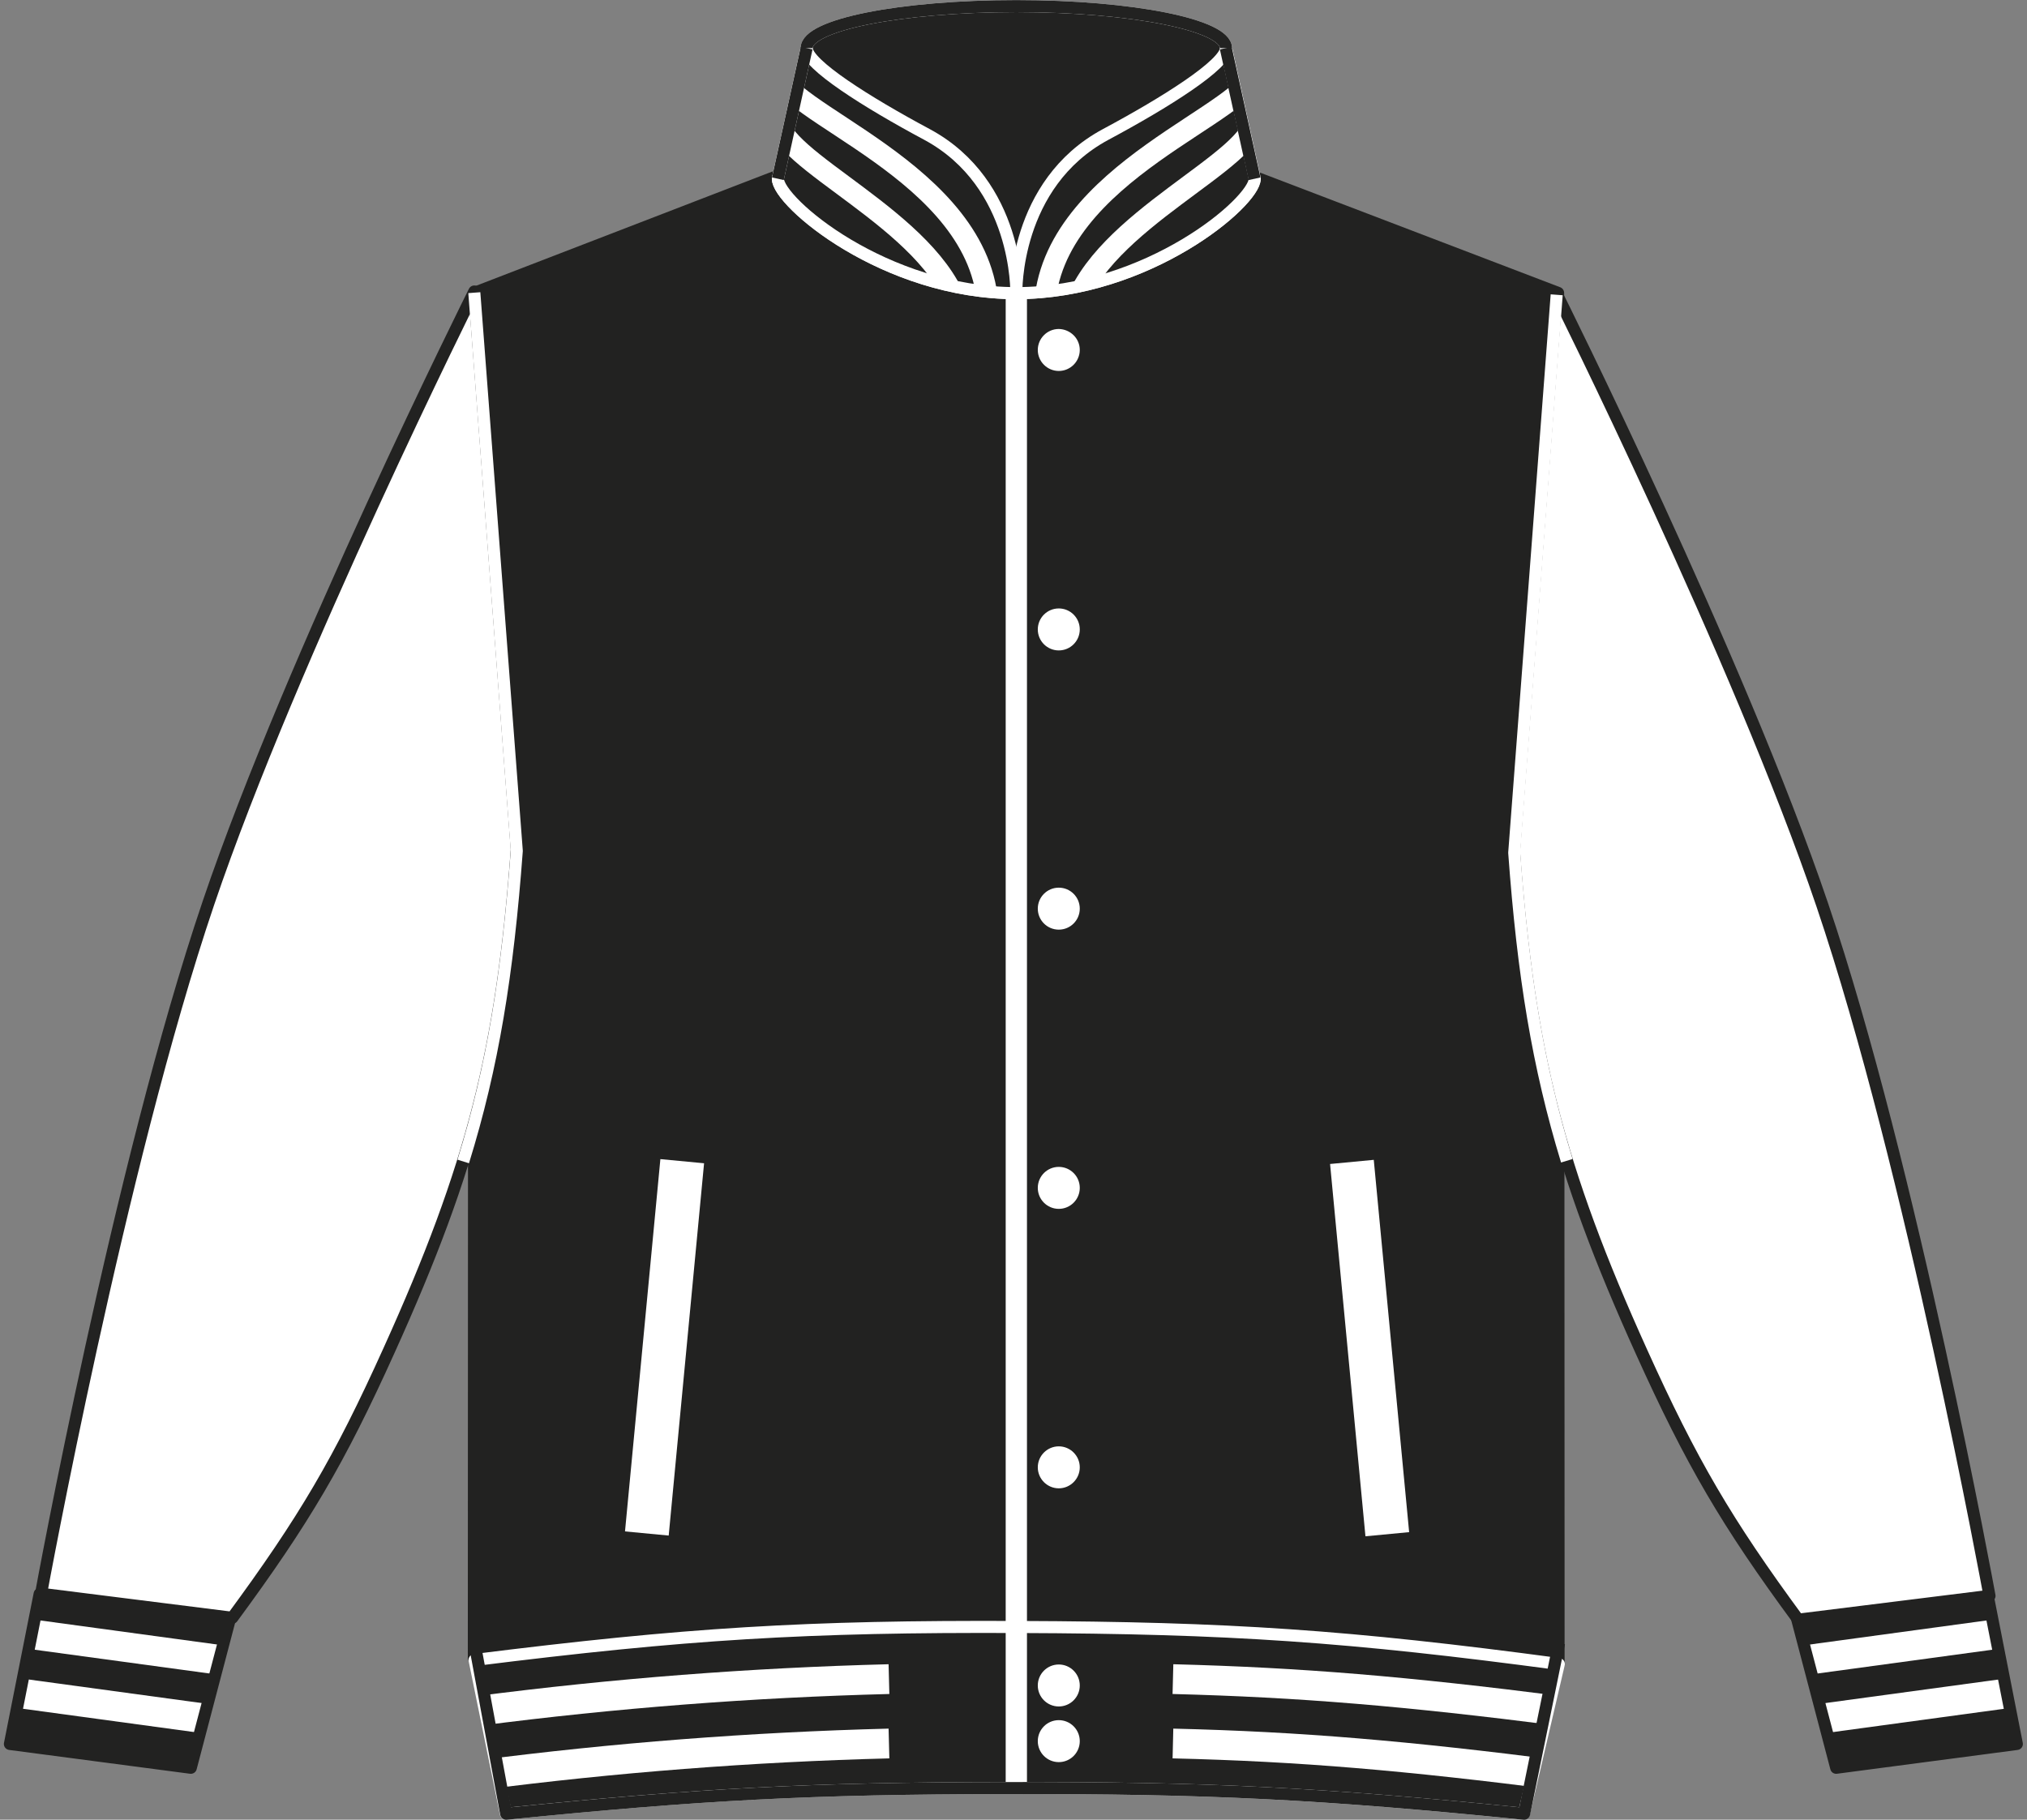 <?xml version="1.0" encoding="utf-8"?>
<!-- Generator: Adobe Illustrator 23.1.1, SVG Export Plug-In . SVG Version: 6.00 Build 0)  -->
<svg version="1.1" id="Layer_1" xmlns="http://www.w3.org/2000/svg" xmlns:xlink="http://www.w3.org/1999/xlink" x="0px" y="0px"
	 viewBox="0 0 859.4 771.6" style="enable-background:new 0 0 859.4 771.6;" xml:space="preserve">
<rect x="0" y="0" width="859.4" height="771.6" fill="#808080" stroke="none"/>
<style type="text/css">
	.st0{fill:#222221;}
	.st1{clip-path:url(#SVGID_2_);}
	.st2{fill:none;stroke:#FFFFFF;stroke-width:12.62;stroke-linejoin:round;}
	.st3{fill:none;stroke:#222221;stroke-width:5.11;stroke-linejoin:round;}
	.st4{fill:#222221;stroke:#222221;stroke-width:5.11;stroke-linejoin:round;}
	.st5{fill:#FFFFFF;stroke:#222221;stroke-width:5.11;stroke-linejoin:round;}
	.st6{clip-path:url(#SVGID_4_);}
	.st7{clip-path:url(#SVGID_6_);}
	.st8{fill:none;stroke:#FFFFFF;stroke-width:5.11;stroke-linejoin:round;}
	.st9{fill:none;stroke:#FFFFFF;stroke-width:9.02;stroke-linejoin:round;}
	.st10{fill:#FFFFFF;}
	.st11{fill:#222221;stroke:#FFFFFF;stroke-width:5.12;stroke-miterlimit:10;}
	.st12{clip-path:url(#SVGID_8_);}
	.st13{clip-path:url(#SVGID_10_);}
	.st14{fill:none;stroke:#222221;stroke-width:5.12;stroke-miterlimit:10;}
</style>
<title>JH043 JB_WH LINE</title>
<path class="st0" d="M778.5,749.6l-21.8-83c17.9-5,29.1-5.8,47.5-3.2c15.6,2.2,24.5,5.1,38.4,12.5l12.5,63.6L778.5,749.6z"/>
<g>
	<defs>
		<path id="SVGID_1_" d="M778.5,749.6l-21.8-83c17.9-5,29.1-5.8,47.5-3.2c15.6,2.2,24.5,5.1,38.4,12.5l12.5,63.6L778.5,749.6z"/>
	</defs>
	<clipPath id="SVGID_2_">
		<use xlink:href="#SVGID_1_"  style="overflow:visible;"/>
	</clipPath>
	<g class="st1">
		<line class="st2" x1="858.6" y1="717" x2="759.4" y2="730.5"/>
		<line class="st2" x1="851.8" y1="692.2" x2="752.6" y2="705.7"/>
	</g>
</g>
<path class="st3" d="M778.5,749.6l-21.8-83c17.9-5,29.1-5.8,47.5-3.2c15.6,2.2,24.5,5.1,38.4,12.5l12.5,63.6L778.5,749.6z"/>
<path class="st4" d="M201.1,124.2l148.3-57.2c0,0,47,16,78.2,16.3c33.1,0.4,83.3-16.3,83.3-16.3l149.7,57.2l0.2,581.1
	c-89.4,7.8-140.1,9.8-230,9.4s-140.5-3-229.9-11.7L201.1,124.2L201.1,124.2z"/>
<path class="st5" d="M762.4,686.8c-30.4-41.3-45.3-66.8-66.4-113.5c-35.2-77.8-47.8-127-54.1-212.2l18-236.6
	c0,0,77.3,154.8,112.7,259.2c37.7,111.3,70.9,293,70.9,293L762.4,686.8z"/>
<path class="st0" d="M80.9,749.6l21.8-83c-17.9-5-29.1-5.8-47.5-3.2c-15.6,2.2-24.5,5.1-38.4,12.5L4.2,739.5L80.9,749.6z"/>
<g>
	<defs>
		<path id="SVGID_3_" d="M80.9,749.6l21.8-83c-17.9-5-29.1-5.8-47.5-3.2c-15.6,2.2-24.5,5.1-38.4,12.5L4.2,739.5L80.9,749.6z"/>
	</defs>
	<clipPath id="SVGID_4_">
		<use xlink:href="#SVGID_3_"  style="overflow:visible;"/>
	</clipPath>
	<g class="st6">
		<line class="st2" x1="0.9" y1="717" x2="100" y2="730.5"/>
		<line class="st2" x1="7.6" y1="692.2" x2="106.8" y2="705.7"/>
	</g>
</g>
<path class="st3" d="M80.9,749.6l21.8-83c-17.9-5-29.1-5.8-47.5-3.2c-15.6,2.2-24.5,5.1-38.4,12.5L4.2,739.5L80.9,749.6z"/>
<path class="st5" d="M98.5,686c30.4-41.3,45.4-66.7,66.5-113.5c35.2-77.8,47.8-127,54.1-212.2l-18-236.7c0,0-77.3,154.8-112.7,259.2
	c-37.8,111.4-71,293-71,293L98.5,686L98.5,686z"/>
<path class="st0" d="M214.5,769.1c82.3-8.3,129-10.8,211.7-10.9c85.9-0.2,134.5,2.3,219.9,10.9l14.8-63.5
	c-88.8-11.9-139.6-15.4-229.2-15.7c-90-0.4-141.1,2.8-230.5,14L214.5,769.1L214.5,769.1z"/>
<g>
	<defs>
		<path id="SVGID_5_" d="M214.5,769.1c82.3-8.3,129-10.8,211.7-10.9c85.9-0.2,134.5,2.3,219.9,10.9l14.8-63.5
			c-88.8-11.9-139.6-15.4-229.2-15.7c-90-0.4-141.1,2.8-230.5,14L214.5,769.1L214.5,769.1z"/>
	</defs>
	<clipPath id="SVGID_6_">
		<use xlink:href="#SVGID_5_"  style="overflow:visible;"/>
	</clipPath>
	<g class="st7">
		<path class="st2" d="M376.9,712c-58.3,1.5-116.5,6-174.3,13.5"/>
		<path class="st2" d="M376.9,739.3c-58.3,1.5-116.5,6-174.3,13.5"/>
		<path class="st2" d="M497.3,712c54.3,1.4,99.1,5.2,164.1,13.5"/>
		<path class="st2" d="M497.3,739.3c54.3,1.3,99.1,5.2,164.1,13.5"/>
	</g>
</g>
<path class="st8" d="M214.5,769.1c82.3-8.3,129-10.8,211.7-10.9c85.9-0.2,134.5,2.3,219.9,10.9l14.8-63.5
	c-88.8-11.9-139.6-15.4-229.2-15.7c-90-0.4-141.1,2.8-230.5,14L214.5,769.1L214.5,769.1z"/>
<line class="st9" x1="430.9" y1="124.3" x2="430.9" y2="758.2"/>
<path class="st10" d="M457.8,148.4c0,4.9-4,8.9-8.9,8.9c-4.9,0-8.9-4-8.9-8.9c0-4.9,4-8.9,8.9-8.9c0,0,0,0,0,0
	C453.8,139.6,457.8,143.5,457.8,148.4z"/>
<circle class="st10" cx="448.9" cy="266.9" r="8.9"/>
<circle class="st10" cx="448.9" cy="385.3" r="8.9"/>
<path class="st10" d="M457.8,622.2c0,4.9-4,8.9-8.9,8.9c-4.9,0-8.9-4-8.9-8.9s4-8.9,8.9-8.9c0,0,0,0,0,0
	C453.8,613.3,457.8,617.3,457.8,622.2z"/>
<circle class="st10" cx="448.9" cy="503.7" r="8.9"/>
<circle class="st10" cx="448.9" cy="714.7" r="8.9"/>
<circle class="st10" cx="448.9" cy="738.3" r="8.9"/>
<path class="st3" d="M201.2,696.7l13.4,72.4l0,0c82.3-8.3,129-10.8,211.7-10.9c85.9-0.2,134.5,2.3,219.9,10.9l14.8-72.4"/>
<path class="st11" d="M531.9,75.8c0,9.9-45.3,48.5-101.1,48.5S329.8,85.7,329.8,75.8L342,20.4c0-9.9,39.8-17.8,88.9-17.8
	s88.9,8,88.9,17.8L531.9,75.8z"/>
<path class="st0" d="M430.9,124.3c-55.8,0-101.1-38.7-101.1-48.5L342,20.4c0,6.9,25.6,23,51,36.6C432,78,430.9,124.3,430.9,124.3z"
	/>
<g>
	<defs>
		<path id="SVGID_7_" d="M430.9,124.3c-55.8,0-101.1-38.7-101.1-48.5L342,20.4c0,6.9,25.6,23,51,36.6
			C432,78,430.9,124.3,430.9,124.3z"/>
	</defs>
	<clipPath id="SVGID_8_">
		<use xlink:href="#SVGID_7_"  style="overflow:visible;"/>
	</clipPath>
	<g class="st12">
		<path class="st9" d="M329.8,29.3c-1,18,86.8,43.1,89.1,101.7"/>
		<path class="st9" d="M329.8,49.8c-1,18,65.5,43.7,76.7,81.7"/>
	</g>
</g>
<path class="st8" d="M430.9,124.3c-55.8,0-101.1-38.7-101.1-48.5L342,20.4c0,6.9,25.6,23,51,36.6C432,78,430.9,124.3,430.9,124.3z"
	/>
<path class="st0" d="M430.9,124.3c55.8,0,101.1-38.7,101.1-48.5l-12.2-55.4c0,6.9-25.6,23-51,36.6C429.7,78,430.9,124.3,430.9,124.3
	z"/>
<g>
	<defs>
		<path id="SVGID_9_" d="M430.9,124.3c55.8,0,101.1-38.7,101.1-48.5l-12.2-55.4c0,6.9-25.6,23-51,36.6
			C429.7,78,430.9,124.3,430.9,124.3z"/>
	</defs>
	<clipPath id="SVGID_10_">
		<use xlink:href="#SVGID_9_"  style="overflow:visible;"/>
	</clipPath>
	<g class="st13">
		<path class="st9" d="M531.9,29.3c1,18-86.8,43.1-89.1,101.7"/>
		<path class="st9" d="M531.9,49.8c1,18-65.5,43.7-76.7,81.7"/>
	</g>
</g>
<path class="st8" d="M430.9,124.3c55.8,0,101.1-38.7,101.1-48.5l-12.2-55.4c0,6.9-25.6,23-51,36.6C429.7,78,430.9,124.3,430.9,124.3
	z"/>
<path class="st14" d="M342,20.4c0-9.9,39.8-17.8,88.9-17.8s88.9,8,88.9,17.8"/>
<line class="st3" x1="329.8" y1="75.8" x2="342" y2="20.4"/>
<line class="st3" x1="531.9" y1="75.8" x2="519.7" y2="20.4"/>
<path class="st8" d="M664.3,492.2c-12.2-40-18.5-78.6-22.3-130.6l18-236.6"/>
<path class="st8" d="M196.4,492.5c12.5-40.3,18.8-79.2,22.7-131.7l-18-236.7"/>
<rect x="202.2" y="562.2" transform="matrix(9.462958e-02 -0.996 0.996 9.462958e-02 -314.099 797.561)" class="st10" width="158.5" height="18.6"/>
<rect x="571.1" y="492.1" transform="matrix(0.996 -9.462957e-02 9.462957e-02 0.996 -51.465 57.483)" class="st10" width="18.6" height="158.5"/>
</svg>
